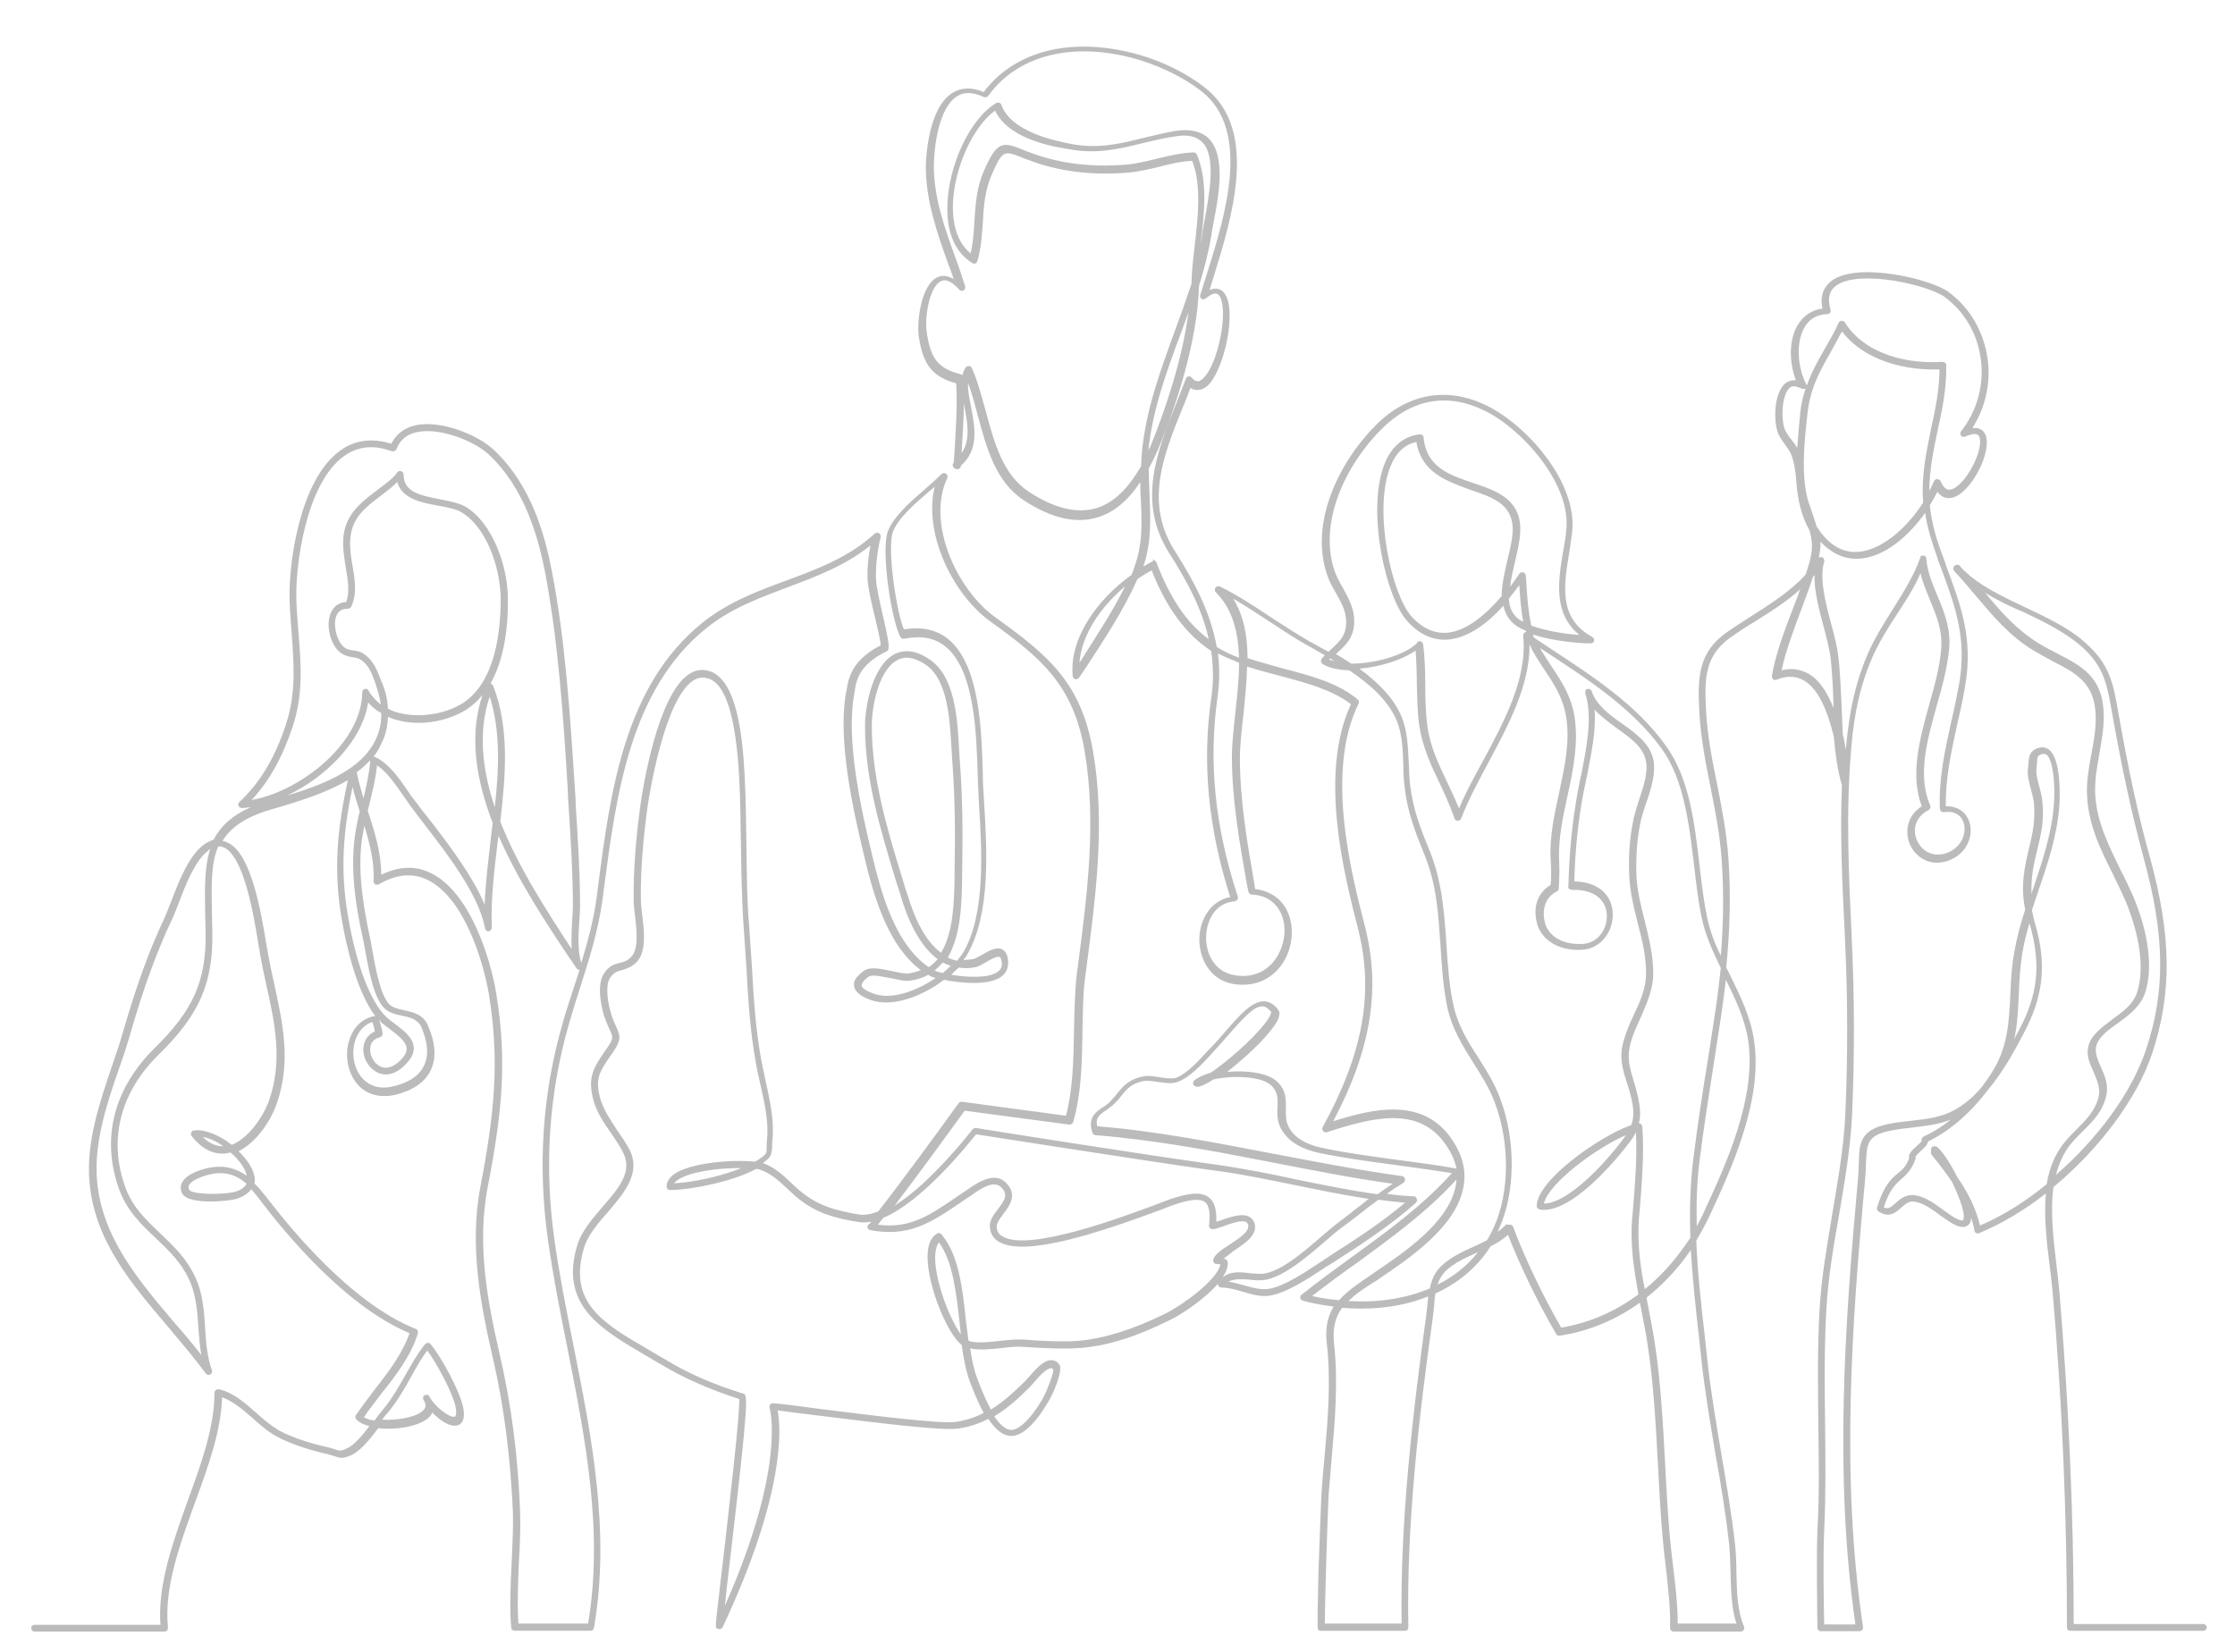 <?xml version="1.0" encoding="utf-8"?>
<!-- Generator: Adobe Illustrator 24.1.0, SVG Export Plug-In . SVG Version: 6.00 Build 0)  -->
<svg version="1.1" id="Layer_1" xmlns="http://www.w3.org/2000/svg" xmlns:xlink="http://www.w3.org/1999/xlink" x="0px" y="0px"
	 viewBox="0 0 529.4 391.4" style="enable-background:new 0 0 529.4 391.4;" xml:space="preserve">
<style type="text/css">
	.st0{fill:#BBBBBB;}
</style>
<g>
	<path class="st0" d="M312.9,386.3c-0.2,0-0.3,0-0.5-0.1c-0.2-0.1-0.3-0.2-0.3-0.8l0,0c0,0,0-0.1,0-0.1c0-0.6,0-1.7,0-3.7
		c0.1-2.4,0.1-5.6,0.2-9.1c0.2-5.1,0.5-14.4,0.7-18.5c0.2-2.8,0.4-5.6,0.7-8.4c0.8-9,1.6-18.2,0.6-27.1c-0.5-3.9,0.2-6.7,1.6-9
		c-2.4-0.3-4.9-0.7-7.3-1.4c-0.3-0.1-0.5-0.3-0.6-0.6c-0.1-0.3,0-0.6,0.3-0.8c3.9-3.1,8-6.1,12-9c8.3-6,16.8-12.2,23.6-19.8
		c-4.3-0.7-8.8-1.3-13.1-1.9c-5.9-0.8-12.1-1.6-17.9-2.8c-5-1-8.2-3.1-9.7-6.3c-0.7-1.6-0.7-3.3-0.6-4.7c0.1-1.9,0.1-3.6-1.5-5.1
		c-2.3-2.2-9.2-2.4-13.7-1.4c-3.2,2.1-4,1.8-4.3,1.6c-0.3-0.1-0.5-0.4-0.5-0.6c0-0.3,0.1-0.6,0.3-0.8c0.9-0.7,2.2-1.3,3.9-1.8
		c3.7-2.5,9.5-7.5,12.7-11.5c1.8-2.3,1.6-2.9,1.6-2.9c-0.7-0.8-1.3-1.3-2.1-1.3c0,0,0,0-0.1,0c-2,0-4.7,3.1-7.8,6.6
		c-1,1.2-2.1,2.4-3.2,3.6c-0.3,0.3-0.5,0.6-0.8,0.9c-2.2,2.4-5.3,5.8-8.2,6.8c-1.4,0.5-3.1,0.2-4.6,0c-1.3-0.2-2.5-0.4-3.5-0.2
		c-2.9,0.6-3.9,1.9-5.3,3.6c-0.4,0.6-0.9,1.1-1.5,1.7c-0.6,0.6-1.3,1.1-2,1.6c-1.6,1.1-2.6,1.8-2.1,3.8c13.9,1.1,28.1,3.9,41.7,6.5
		c10,1.9,20.3,3.9,30.5,5.3c0.3,0,0.6,0.3,0.7,0.7c0.1,0.3-0.1,0.7-0.4,0.9c-1.3,0.8-2.7,1.7-3.9,2.6c2.1,0.3,4.3,0.5,6.4,0.6
		c0.3,0,0.6,0.2,0.7,0.6s0,0.7-0.2,0.9c-5.8,5.2-13.1,10-18.9,13.7c-0.7,0.4-1.5,1-2.4,1.5c-3.9,2.6-9.2,6.1-13.2,6.8
		c-2.2,0.4-4.4-0.3-6.5-0.9c-1.7-0.5-3.4-1-5.1-1c0,0,0,0,0,0c-0.3,0-0.6-0.2-0.7-0.4c-0.1-0.2-0.1-0.3-0.1-0.5
		c-3.4,3.9-9.2,7.6-11.4,8.6c-7.8,3.9-14.7,6.1-21.1,6.6c-3.8,0.3-7.5,0.1-11.2-0.1c-1.1-0.1-2.2-0.1-3.3-0.2c-1,0-2.5,0.1-4,0.3
		c-2.6,0.3-5.6,0.6-7.7,0.1c0.4,2.7,0.9,5.1,1.7,7.2c1.1,3,2.2,5.4,3.2,7.3c2.7-1.6,5.2-3.9,8.1-6.7c0.2-0.2,0.5-0.6,0.9-1
		c1.5-1.7,3.4-4,5.3-4c0,0,0.1,0,0.1,0c0.5,0,1.2,0.2,1.8,1c1.1,1.5-1.9,7.7-2,7.8c-0.1,0.1-5.1,10-10,9.1c-1.8-0.3-3.4-1.9-4.8-4
		c-2.1,1.1-4.4,1.9-7.1,2.3c-3.9,0.6-20.4-1.5-32.5-3c-4.3-0.5-8.1-1-10.3-1.3c0.8,4.2,1.9,19.5-13,51.3c-0.2,0.4-0.6,0.6-1,0.5
		c-0.8-0.2-0.8-0.2-0.2-5.4c0.3-2.8,0.8-6.7,1.3-11.1c1.5-13.1,4-34.7,3.8-38c-6.9-2.2-13-4.9-18.2-8c-1.4-0.8-2.7-1.6-4.1-2.4
		c-10.4-6.1-20.3-11.8-16.1-25.9c1-3.4,3.6-6.4,6.1-9.3c3.8-4.4,7.1-8.2,4.8-12.8c-0.8-1.6-1.8-3-2.8-4.5c-1.6-2.3-3.2-4.6-4.1-7.4
		c-1.7-5.8-0.1-8.1,2.5-12l0.3-0.4c1.9-2.7,1.8-2.9,0.9-4.8c-0.3-0.7-0.8-1.8-1.3-3.2c-0.2-0.7-2-6.7-0.2-9.8
		c1.2-2.1,2.6-2.5,3.9-2.8c0.9-0.2,1.8-0.5,2.6-1.3c2-1.9,1.4-6.4,1-10.1c-0.2-1.3-0.3-2.6-0.3-3.5c-0.1-6.7,0.5-14.5,1.6-22.5
		c0.6-4.3,4.1-26.1,11.5-31c1.5-1,3-1.2,4.6-0.8c6.7,1.8,8.1,15.2,8.6,25.1l0,0.2c0.3,5.2,0.3,10.6,0.4,15.7
		c0.1,6.6,0.1,13.4,0.7,20.1c0.2,3,0.4,6,0.6,8.9c0.4,7.5,0.9,15.2,2.3,22.6c0.3,1.4,0.6,2.8,0.9,4.3c1,4.6,2.1,9.4,1.7,13.8
		c-0.1,0.8-0.1,1.4-0.1,1.9c-0.1,2-0.2,2.6-2.2,4c2.8,1,4.8,2.9,6.7,4.7c0.8,0.8,1.7,1.6,2.6,2.3c4,3.2,8.1,4.3,13.5,5.2
		c1.4,0.2,2.9-0.1,4.5-0.7c4.6-5.8,13.9-18.5,19.1-25.7c0.2-0.2,0.5-0.4,0.8-0.3l24.6,3.3c1.6-6,1.8-13.2,1.9-20.1
		c0.1-4.9,0.2-9.5,0.7-13.8l0.2-1.4c2.2-16.8,4.5-34.2,1.6-51.2c-2.7-15.5-10.2-21.9-22.2-30.5c-9.1-6.5-16-21-13.3-32
		c-0.4,0.4-0.9,0.8-1.3,1.1c-3.5,3-7.4,6.4-8.6,9.6c-1.4,3.9,0.8,18.8,2.6,23.1c4.1-0.7,7.6,0,10.4,2.2c7.6,6.1,8,21.6,8.3,31.9
		c0,1.9,0.1,3.5,0.2,4.9l0.1,1.9c0.7,11.3,1.6,26.7-4.1,36.3c-0.2,0.4-0.5,0.7-0.8,1.1c0.7,0,1.5-0.1,2.3-0.2c0.5-0.1,1.3-0.6,2.1-1
		c1.7-1,3.4-2,4.8-1.3c0.8,0.4,1.3,1.3,1.4,2.8c0.1,1.6-0.5,2.9-1.8,3.8c-3.1,2-9.5,1.4-13.4,0.6c-5.1,3.9-12.2,6.6-17.3,4.8
		c-2.5-0.9-3.8-2-4-3.3c-0.2-1.2,0.6-2.4,2.3-3.6c1.5-1.1,4-0.5,6.5,0c1.5,0.3,3.1,0.7,4.1,0.6c1.1-0.2,2-0.4,2.9-0.8
		c-7.5-5.6-11-16.7-13.4-27c-2.5-10.5-6.6-28-4.1-39.7c0.4-3.2,1.9-5.9,4.4-7.9c1.1-0.9,2.3-1.7,3.6-2.3c0-1.1-0.8-4.4-1.4-6.9
		c-0.8-3.3-1.6-6.8-1.7-8.7c-0.1-2.5,0.1-5.1,0.7-8.1c-6,4.8-12.9,7.4-19.6,9.9c-6.6,2.5-13.5,5-19.4,9.8
		c-17.9,14.5-21.2,39.3-24.1,61.2c-0.1,1-0.3,2.1-0.4,3.1c-1,7.3-3.2,14.3-5.4,21.1c-0.9,2.8-1.8,5.7-2.6,8.5
		c-4.7,16.4-5.8,33.4-3.4,50.7c1.2,8.5,2.9,17.1,4.6,25.5c4.3,21.6,8.7,44,4.8,66.6c-0.1,0.4-0.4,0.7-0.8,0.7h-18
		c-0.4,0-0.8-0.3-0.8-0.7c-0.4-4.2-0.2-9.9,0.1-15.4c0.2-4.4,0.4-8.5,0.3-11.9c-0.6-13.2-2.1-25.2-4.8-36.8
		c-2.8-12.2-5.6-26.4-2.9-40.4c3.3-17.3,4.6-29.7,2-45.6c-1.4-8.2-6-23-14.6-27.1c-3.5-1.7-7.4-1.3-11.5,1.1c-0.3,0.1-0.6,0.1-0.8,0
		c-0.3-0.2-0.4-0.4-0.4-0.7c0.2-4.7-0.9-8.9-2.2-13.2c-0.2,1.1-0.4,2.3-0.6,3.4c-1,7.7,0.4,15.7,1.8,22.5c0.2,0.8,0.4,1.9,0.6,3.1
		c0.8,4.5,2,11.3,4.2,13.4c0.8,0.7,2,1,3.4,1.3c2.2,0.5,4.6,1,5.7,3.7c1.8,4.2,2,7.7,0.6,10.6c-1.4,2.8-4.2,4.7-8.2,5.7
		c-3.7,0.9-6.9,0-9-2.3c-2.4-2.7-3.3-7.1-2-10.8c1-3,3.1-5,5.9-5.5c0.1,0,0.1,0,0.2,0c-4.4-5.8-6.8-16.4-7.9-22.6
		c-2.1-12-1.1-21.8,1.4-33.3c-4.9,2.9-11.1,4.9-17.3,6.7c-6.6,1.8-10.3,4.3-12.4,7.7c0.3,0.1,0.7,0.1,1,0.3
		c5.9,2.3,8.2,17.1,9.4,24.2c0.2,1,0.3,1.7,0.4,2.3c0.4,2.3,0.9,4.6,1.4,6.8c2.1,9.6,4.1,18.6,0.7,28.5c-1.5,4.4-5,9.4-9.1,11.4
		c1.8,1.7,3.2,3.7,3.7,5.6c0.2,0.7,0.2,1.4,0.1,2.1c1.1,1,2,2.2,2.9,3.3c5.6,7.3,20.1,25.1,35.3,31.1c0.4,0.2,0.6,0.6,0.5,1
		c-1.6,5.3-5.2,10-8.8,14.5c-1.4,1.9-2.8,3.6-4,5.4c0.6,0.4,1.5,0.7,2.5,0.8c0,0,0-0.1,0.1-0.1c0.7-1,1.4-1.9,2-2.6
		c2.1-2.5,3.7-5.4,5.3-8.2c1.4-2.4,2.8-5,4.6-7.2c0.2-0.2,0.4-0.3,0.6-0.3c0.3,0,0.5,0.1,0.7,0.3c2.3,2.7,6.8,10.8,7.7,14.9
		c0.6,3-0.3,4-1.2,4.3c-1.7,0.6-4.2-1-6.1-3c-0.2,0.6-0.7,1.1-1.2,1.5c-2.5,1.9-7.6,2.7-11.6,2.2c-2,2.7-4.2,5.4-6.4,6.4
		c-2,0.9-2.6,0.7-3.8,0.3c-0.4-0.1-0.9-0.3-1.6-0.5c-2.8-0.6-8.2-2-12.4-4.3c-2-1.1-3.8-2.7-5.6-4.3c-2.3-2-4.6-4-7.2-4.9
		c-0.2,7.9-3.3,16.5-6.4,24.9c-3.6,10-7.4,20.3-6.4,29.7c0,0.2-0.1,0.5-0.2,0.6c-0.2,0.2-0.4,0.3-0.6,0.3H8.2
		c-0.5,0-0.8-0.4-0.8-0.8c0-0.5,0.4-0.8,0.8-0.8H38c-0.7-9.5,3-19.7,6.5-29.5c3.3-9,6.3-17.5,6.3-25.4c0-0.3,0.1-0.5,0.3-0.7
		c0.2-0.2,0.5-0.2,0.7-0.2c3.4,0.7,6.2,3.2,8.9,5.6c1.8,1.6,3.5,3,5.3,4.1c4,2.2,9.2,3.5,11.9,4.1c0.8,0.2,1.3,0.4,1.7,0.5
		c0.9,0.3,1.1,0.4,2.6-0.3c1.7-0.8,3.6-3,5.3-5.3c-1.4-0.3-2.5-0.9-3.1-1.6c-0.3-0.3-0.3-0.7-0.1-1c1.4-2,3-4.1,4.5-6.1
		c3.3-4.2,6.6-8.6,8.2-13.3c-15.3-6.4-29.7-24-35.3-31.4c-0.7-1-1.5-1.9-2.2-2.7c-0.7,1-1.9,1.8-3.5,2.3c-1.6,0.5-11.5,1.6-12.9-1.4
		c-0.4-0.9-0.4-1.8,0.1-2.6c1.3-2.3,5.6-3.3,7.1-3.5c3.4-0.5,6,0.5,8.1,2c0-0.1,0-0.1,0-0.2c-0.4-1.7-1.9-3.7-3.8-5.3
		c-0.3,0.1-0.6,0.1-0.8,0.2c-2.1,0.3-5.3-0.1-8.4-4.1c-0.2-0.2-0.2-0.5-0.1-0.8c0.1-0.3,0.3-0.5,0.6-0.5c2.5-0.4,6.1,1.1,9,3.4
		c3.8-1.5,7.4-6.4,8.9-10.7c3.2-9.4,1.3-18.2-0.8-27.6c-0.5-2.2-1-4.6-1.4-6.9c-0.1-0.6-0.2-1.4-0.4-2.4c-1-6.3-3.4-21-8.3-22.9
		c-0.4-0.2-0.8-0.2-1.2-0.2c-1.8,4.1-1.6,9.4-1.5,16c0,1.4,0.1,2.9,0.1,4.4c0.2,12-3.1,19.5-12.6,28.8c-9.1,8.9-12,19.9-8.2,31
		c1.7,5.1,5,8.2,8.5,11.5c2.6,2.5,5.3,5,7.3,8.5c2.7,4.5,3,9.3,3.3,14c0.2,3.5,0.5,6.8,1.6,9.9c0.1,0.4,0,0.8-0.4,1
		c-0.4,0.2-0.8,0.1-1.1-0.3c-2.7-3.7-5.8-7.3-8.8-10.9c-8.6-10.1-17.5-20.4-18.7-34.4c-0.8-9.4,2.3-18.5,5.3-27.4
		c1-2.9,2-5.8,2.8-8.7c3-10.3,6-18.7,9.6-26.3c0.5-1.2,1.1-2.6,1.7-4.2c1.8-4.7,4.1-10.5,7.4-13.1c0.9-0.7,1.7-1.1,2.6-1.4
		c1.6-3.1,4.3-5.7,8.8-7.7c-0.7,0.1-1.4,0.2-2.1,0.2c-0.3,0-0.7-0.2-0.8-0.5c-0.1-0.3-0.1-0.7,0.2-0.9c4.9-4.6,8.4-10.4,11-18.3
		c2.5-7.5,1.9-14.4,1.4-21.6c-0.2-2.5-0.4-5.1-0.5-7.8c-0.3-8.5,2.3-28.5,11.9-35.5c3.5-2.6,7.6-3.1,12.2-1.7c1.1-2.2,3-3.7,5.5-4.3
		c6.2-1.5,15,2.3,18.6,5.6c9.2,8.5,12.4,20.8,14,29.3c3.1,16.2,4.2,32.9,5.4,51.5c0.1,1.3,0.2,2.7,0.2,4c0.5,7.7,1,15.6,1,23.4
		c0,1.2-0.1,2.5-0.2,3.8c-0.2,3.3-0.4,7,0.5,9.7c1.5-5,2.9-10.1,3.6-15.3l0.4-3.1c2.9-22.2,6.2-47.3,24.7-62.2
		c6.1-4.9,13.1-7.5,19.9-10c7.3-2.7,14.8-5.5,20.9-11.1c0.3-0.2,0.7-0.3,1-0.1c0.3,0.2,0.5,0.5,0.4,0.9c-0.9,3.9-1.2,7.1-1.1,10.1
		c0.1,1.8,0.9,5.3,1.6,8.4c1.2,5.1,1.6,7.3,1.3,8.2c-0.1,0.2-0.2,0.3-0.4,0.4c-1.3,0.6-2.6,1.4-3.7,2.3c-2.2,1.8-3.5,4-3.8,6.9
		c0,0,0,0,0,0.1c-2.4,11.3,1.6,28.6,4.1,39c2.4,10.3,5.9,21.4,13.4,26.5c0.8-0.5,1.5-1.2,2.1-1.9c-3.5-2.6-6.4-7.4-8.5-14.2
		c-0.4-1.4-0.8-2.7-1.3-4.1c-3.6-11.9-7.4-24.2-7.4-36.8c0-5.2,1.9-14.4,6.9-17.1c2.5-1.3,5.3-0.9,8.4,1.2c6.1,4.1,6.6,14.2,7,21.6
		c0.1,1.1,0.1,2.1,0.2,3.1c0.6,7.9,0.7,16.6,0.5,25.8c0,0.5,0,1,0,1.6c-0.1,5.7-0.3,13.3-3.4,18.5c0.7,0.4,1.4,0.6,2.2,0.8
		c0.5-0.6,0.9-1.2,1.3-1.7c5.5-9.1,4.6-24.3,3.9-35.3l-0.1-1.9c-0.1-1.4-0.1-3-0.2-4.9c-0.3-10-0.7-25.1-7.7-30.7
		c-2.5-2-5.7-2.6-9.7-1.8c-0.4,0.1-0.7-0.1-0.9-0.4c-2.1-3.7-4.7-20.4-3-25c1.3-3.5,5.4-7.1,9-10.2c1.4-1.2,2.7-2.4,3.7-3.4
		c0.3-0.3,0.7-0.3,1.1-0.1c0.3,0.2,0.4,0.7,0.3,1c-5,10.5,2.1,26.5,11.6,33.2c12.4,8.9,20.1,15.4,22.9,31.5
		c3,17.3,0.6,34.8-1.6,51.7l-0.2,1.4c-0.6,4.2-0.6,8.8-0.7,13.6c-0.1,7.3-0.3,14.8-2.2,21.2c-0.1,0.4-0.5,0.6-0.9,0.6l-24.8-3.3
		c-1.8,2.5-10.7,14.8-16.6,22.5c8.8-5.5,18.3-17.9,18.5-18.1c0.2-0.2,0.5-0.4,0.8-0.3c0.4,0.1,40.9,6.5,56.3,8.6
		c6.5,0.9,13.2,2.2,19.6,3.6c6.3,1.3,12.8,2.6,19.2,3.5c1.2-0.9,2.4-1.7,3.6-2.5c-9.5-1.3-19-3.2-28.3-5
		c-13.8-2.7-28.1-5.4-42.1-6.5c-0.3,0-0.6-0.2-0.7-0.5c-1.3-3.6,0.8-5.1,2.6-6.2c0.6-0.4,1.3-0.9,1.7-1.4c0.5-0.6,1-1.1,1.4-1.6
		c1.4-1.8,2.8-3.5,6.2-4.2c1.3-0.3,2.8,0,4.1,0.2c1.4,0.2,2.8,0.4,3.8,0.1c2.5-0.9,5.5-4.2,7.5-6.4c0.3-0.3,0.6-0.6,0.9-0.9
		c1.1-1.2,2.2-2.4,3.2-3.6c3.5-4,6.3-7.2,9.1-7.2c0,0,0.1,0,0.1,0c1.2,0,2.4,0.7,3.3,1.9c1,1.2-0.3,3.2-1.4,4.6
		c-2.3,3.1-6.4,6.8-9.5,9.3c-0.4,0.3-0.7,0.6-1.1,0.9c4.5-0.4,9.6,0.2,11.8,2.3c2.2,2,2.1,4.3,2.1,6.4c0,1.4-0.1,2.7,0.5,4
		c1.2,2.7,4,4.5,8.5,5.4c5.8,1.2,11.9,2,17.8,2.8c4.5,0.6,9.1,1.2,13.6,2c-0.4-1.9-1.2-3.7-2.5-5.6c-6.3-9.2-16.9-6.7-28.2-3
		c-0.3,0.1-0.7,0-0.9-0.3s-0.3-0.6-0.1-0.9c9.6-17.5,12.2-31.9,8.4-46.9c-3.3-12.9-9.4-36.7-1.7-53.3c-4.4-3.4-10.7-5.1-16.8-6.7
		c-2.6-0.7-5.3-1.4-7.8-2.2c-0.1,3.9-0.5,7.8-0.9,11.6c-0.4,3.6-0.8,7.1-0.8,10.1c0,9.9,1.7,19.9,3.4,29.6l0.2,1.4
		c3.5,0.4,6.3,2.3,7.7,5.4c1.8,4,1.1,9.3-1.7,12.9c-2.6,3.4-6.6,4.9-11.1,4.2c-5.9-1-8.3-6.5-8.1-11.1c0.2-4.2,2.6-8.6,7.3-9.5
		c-5.2-16.3-6.7-31.7-4.5-47.1c0.6-3.9,0.5-7.6,0-11.2c-5.9-3.9-10.6-10.1-14.1-19.1c-1.1,0.6-2.3,1.3-3.4,2.1
		c-3.1,7.1-7.9,14.4-12.1,20.8c-0.6,0.9-1.1,1.7-1.7,2.5c-0.2,0.3-0.6,0.4-0.9,0.4c-0.3-0.1-0.6-0.4-0.6-0.7
		c-0.9-9,5.9-18.3,13.9-24c0.3-0.6,0.5-1.2,0.7-1.9c2-5.3,1.8-10.8,1.5-16.6c-0.1-1.2-0.1-2.4-0.1-3.5c-3,4.5-6.4,7.3-10.3,8.4
		c-5.1,1.5-10.9,0.1-17.3-4.1c-6.7-4.4-8.8-12.4-10.9-20.1c-0.7-2.7-1.4-5.3-2.3-7.7c-0.1,1.6,0.3,3.6,0.7,5.6
		c0.9,4.8,2,10.2-2.4,14c0,0,0,0.1,0,0.1c0,0.3-0.2,0.6-0.6,0.7c-0.3,0.1-0.7,0-0.9-0.2c0,0,0,0,0,0c-0.2-0.1-0.3-0.3-0.4-0.5
		c-0.1-0.3,0-0.6,0.2-0.8c0.1-0.8,0.1-1.7,0.2-2.5c0.3-5.4,0.7-10.9,0.4-16.3c-5.8-1.6-7.9-4.5-8.9-11.3c-0.4-3.3,0.5-11.9,4.4-13.8
		c1.2-0.6,2.5-0.4,3.9,0.4c-0.4-1.2-0.8-2.4-1.3-3.6c-2.6-7.3-5.3-14.9-5.3-23c0-0.6,0.2-13.7,6.3-17.5c2.1-1.3,4.6-1.4,7.4-0.2
		c4.3-5.7,10.7-9.3,18.4-10.4c11.3-1.6,25,2.2,34.2,9.5c12.7,10.1,6.1,31,1.8,44.9c-0.3,1-0.6,2-0.9,2.9c1.8-0.8,2.9,0,3.4,0.6
		c3.3,3.8,0.1,18.5-3.9,22.1c-1.3,1.1-2.7,1.3-4,0.5c-0.6,1.4-1.1,2.9-1.7,4.3c-4.8,11.8-9.3,23-1.9,34.5c4.3,6.8,8.3,14.1,9.8,22.5
		c0,0,0.1,0,0.1,0.1c1.6,1,3.3,1.8,5.2,2.5c-0.2-6-1.5-11.5-5.5-15.5c-0.3-0.3-0.3-0.7-0.1-1.1c0.2-0.3,0.7-0.4,1-0.3
		c4.3,2.1,8.4,4.8,12.4,7.5c3,1.9,6,3.9,9,5.6l1.3,0.7c1,0.6,2,1.1,3.1,1.7c0.2-0.2,0.4-0.4,0.6-0.6c2.3-2.1,3.9-3.6,3.5-7.4
		c-0.2-2.2-1.3-4-2.4-6c-0.8-1.4-1.6-2.8-2.1-4.4c-4.1-12.3,2.9-26.6,11.6-35.3c7.5-7.5,16.8-9.2,26.1-4.7
		c9.4,4.5,21.7,18.1,20.4,30c-0.2,1.6-0.5,3.4-0.7,5c-1.3,7.6-2.6,15.5,5.5,19.9c0.3,0.2,0.5,0.6,0.4,0.9c-0.1,0.4-0.4,0.6-0.8,0.6
		c-2.6,0-8.9-0.5-13.7-2.1c0.1,0.2,0.1,0.4,0.2,0.7c1.2,0.8,2.4,1.6,3.6,2.4c10.2,6.7,20.8,13.5,27.8,23.4
		c5.5,7.7,6.7,18.2,7.9,28.5c0.5,4.3,1,8.4,1.8,12.2c0.7,3.1,1.8,6.1,3.2,8.9c0.7-8.1,0.7-15.7,0.2-22.9c-0.4-5.7-1.5-11.4-2.6-16.9
		c-1.2-5.9-2.4-12.1-2.7-18.3c-0.4-7.9-0.2-13.8,6.5-18.5c1.7-1.2,3.6-2.4,5.6-3.7c4.6-2.9,9.6-6.1,13.1-10c1.7-5,1.9-7,0.9-10.5
		c-1.9-3.3-2.8-7.3-3.1-11.5c0-0.1,0-0.2,0-0.2c-0.2-2.2-0.5-4.4-1.2-6.2c-0.3-0.8-0.9-1.5-1.4-2.3c-0.6-0.8-1.2-1.6-1.7-2.7
		c-1.2-3-1-9.7,1.7-11.9c0.5-0.4,1.3-0.8,2.5-0.7c-1.5-3.9-1.8-9.2,0.3-12.9c1.3-2.3,3.4-3.8,6-4.1c-0.8-3.6,0.8-5.6,2.3-6.7
		c6.3-4.4,23.5-0.3,27.6,2.8c5.1,3.8,8.3,9.4,9.2,15.8c0.8,5.7-0.5,11.5-3.6,16.4c1.1-0.1,1.9,0.1,2.5,0.7c1.8,1.8,0.5,5.7-0.1,7.4
		c-1.7,4.2-5,8.5-8,8.5c0,0,0,0,0,0c-0.8,0-1.8-0.3-2.7-1.5c-0.5,1-1.1,2.1-1.8,3.2c0.5,4.6,1.8,8.7,3,11.8c0.3,0.8,0.6,1.5,0.8,2.3
		c3.6,9.7,6.5,17.4,4.6,28.6c-0.5,3.1-1.2,6.2-1.9,9.2c-1.4,6.5-2.8,12.6-2.7,19.4c2.8-0.1,5,1.4,5.7,4.1c0.8,3.1-0.8,7.3-5.2,8.8
		c-4.3,1.5-7.7-0.9-9-3.9c-1.2-2.8-0.8-6.7,2.8-9c-2.8-7.5-0.5-15.9,1.8-24.2c1.3-4.6,2.5-9,2.8-13.1c0.4-4.3-1.2-8.1-2.7-11.7
		c-0.8-2-1.7-4-2.2-6.2c-1.5,3.5-3.6,6.7-5.7,9.9c-2.1,3.2-4.2,6.6-5.7,10c-2.7,6.2-4.3,12.9-5,21.5c-1.3,15.2-0.6,29.5,0.1,44.7
		l0,0.2c0.7,14,0.7,28.1,0.1,42.1c-0.4,8-1.8,16-3.1,23.7c-1.3,7.3-2.6,14.9-3,22.5c-0.5,8.7-0.4,17.6-0.3,26.3
		c0.1,8.5,0.2,17.2-0.2,25.8c-0.3,5.5-0.1,18.9,0,22.3h7.4c-5.1-35.1-2.5-71.4,0.6-105.6c0.1-1.4,0.2-2.6,0.2-3.7
		c0.1-4.5,0.2-7.8,6.8-9.2c1.8-0.4,3.7-0.6,5.5-0.8c3.6-0.4,7.3-0.8,10.4-2.6c2.4-1.3,4.6-3.2,6.5-5.5c0.8-1.1,1.7-2.3,2.4-3.5
		c3.7-5.8,4-12,4.3-18.5c0.1-3.2,0.3-6.4,0.9-9.7c0.6-3.5,1.5-6.9,2.6-10.2c-0.9-4.6-0.6-8.1,0.7-13.7l0.1-0.4c1-4.1,1.6-6.8,1.3-11
		c-0.1-1-0.4-2.2-0.7-3.3c-0.5-1.8-1-3.6-0.7-5.4c0-0.3,0.1-0.7,0.1-1c0.1-1.4,0.2-3,2.6-3.6c0.9-0.2,1.7,0,2.4,0.6
		c2.8,2.5,2.4,11.4,2.3,13.1c0,0,0,0,0,0c0,0,0,0,0,0c0,0,0,0,0,0l0,0c0,0,0,0,0,0c-0.5,7-2.7,13.6-4.9,20c-0.5,1.6-1.1,3.2-1.6,4.8
		c0.2,1.1,0.5,2.4,0.9,3.7c2.6,9.3,1.8,16.7-2.8,25.4c-2.4,4.6-5.2,9.6-8.7,13.7c-4.1,5.4-8.9,9.5-14,12c-0.1,0.8-1,1.6-1.8,2.3
		c-0.4,0.4-1,1-1.2,1.3c0.1,0.2,0.1,0.4,0,0.6c-0.9,2.5-2.1,3.6-3.2,4.6c-1.4,1.2-2.9,2.5-4.3,6.8c1.1,0.5,1.7,0,2.8-1
		c1.1-1,2.6-2.3,5-1.8c2.4,0.5,4.5,2.1,6.4,3.5c1.2,0.8,2.3,1.7,3.3,2.1c0.2,0.1,1.1,0.5,1.3,0.2c0.7-1.2-0.8-5.2-2.6-9
		c-1.5-2.2-3.1-4.3-4.8-6.4c-0.1-0.1-0.2-0.3-0.2-0.5v-0.8c0-0.3,0.2-0.6,0.4-0.7c0.3-0.1,0.6-0.1,0.9,0c1.2,0.8,3.2,3.8,4.9,7.2
		c2.5,3.6,4.4,7.3,5.4,11.5c5.4-2.3,10.8-5.7,15.8-9.8c0.6-3.7,1.9-7.1,4.3-10c0.9-1.1,1.9-2.1,2.9-3.1c2.3-2.3,4.4-4.5,5.1-7.6
		c0.5-2.1-0.4-3.9-1.2-5.9c-0.8-1.8-1.7-3.6-1.3-5.7c0.5-2.9,3.1-4.7,5.7-6.7c2.5-1.8,5-3.6,5.9-6.4c2.6-8.1-1.4-18.4-2.6-21.4
		c-1-2.3-2.1-4.5-3.1-6.6c-2.9-5.8-5.6-11.2-6.1-18c-0.3-3.7,0.4-7.2,1-10.6c0.6-3.1,1.1-6,1-9c-0.2-7.7-4.6-10-10.2-12.9
		c-1.5-0.8-3-1.6-4.5-2.5c-5.8-3.5-9.8-8.4-13.8-13.1c-1.5-1.8-3.1-3.7-4.8-5.5c-0.1-0.1-0.2-0.2-0.2-0.3c-0.3-0.3-0.3-0.9,0.1-1.2
		c0.3-0.3,0.9-0.3,1.2,0c0.1,0.1,0.2,0.2,0.2,0.3c3.9,4.2,9.7,6.9,15.2,9.5c5,2.4,10.3,4.8,14.3,8.4c5.9,5.2,6.7,9.8,7.9,16.8
		l0.1,0.5c2.2,12.5,4.5,23.4,7.3,33.4c5.2,18.8,5.3,32.3,0.6,46.6c-3.7,11-12.7,22.8-23.4,31.7c-0.8,5.8,0,12.3,0.7,18.4
		c0.3,2.2,0.5,4.3,0.7,6.3c2.2,26,3.4,53.3,3.4,78.8h30.7c0.5,0,0.8,0.4,0.8,0.8c0,0.5-0.4,0.8-0.8,0.8h-31.5
		c-0.2,0-0.4-0.1-0.6-0.2c-0.2-0.2-0.2-0.4-0.2-0.6c0-25.7-1.1-53.2-3.4-79.5c-0.2-2-0.4-4-0.7-6.2c-0.7-5.6-1.4-11.5-0.9-17.1
		c-5.1,4-10.5,7.2-15.8,9.4c-0.2,0.1-0.5,0.1-0.7,0c-0.2-0.1-0.4-0.3-0.4-0.6c-0.2-1.1-0.5-2.1-0.8-3.1c0,0.5-0.1,1-0.3,1.3
		c-0.3,0.6-1.3,1.5-3.4,0.5c-1.1-0.5-2.3-1.4-3.6-2.3c-1.9-1.4-3.8-2.8-5.8-3.2c-1.6-0.4-2.4,0.5-3.5,1.4c-1.2,1.1-2.8,2.5-5.3,0.9
		c-0.3-0.2-0.5-0.6-0.4-0.9c1.6-5.3,3.4-6.9,5-8.2c1.1-0.9,1.9-1.6,2.6-3.5c-0.3-1,0.8-2,1.8-2.9c0.4-0.4,1-0.9,1.2-1.2
		c-0.1-0.2-0.1-0.3,0-0.5c0.1-0.2,0.2-0.5,0.5-0.6c2.2-1,4.3-2.3,6.4-4c-2.9,1.2-6.1,1.5-9.2,1.9c-1.8,0.2-3.6,0.4-5.4,0.8
		c-5.3,1.1-5.3,3.2-5.5,7.6c0,1.1-0.1,2.4-0.2,3.8c-3.2,34.4-5.8,70.9-0.5,106.1c0,0.2,0,0.5-0.2,0.7c-0.2,0.2-0.4,0.3-0.6,0.3h-9.2
		c-0.5,0-0.8-0.4-0.8-0.8c0-0.2-0.3-16.8,0-23.2c0.5-8.5,0.3-17.3,0.2-25.7c-0.1-8.6-0.2-17.6,0.3-26.4c0.4-7.7,1.8-15.3,3-22.7
		c1.3-7.7,2.7-15.6,3.1-23.5c0.6-13.9,0.6-28-0.1-42l0-0.2c-0.6-12.2-1.2-23.9-0.7-36c0-0.1-0.1-0.1-0.1-0.2
		c-1-3.6-1.5-7.4-1.8-11.1c-1.7-7.1-4-11.6-7.1-13.4c-1.9-1.1-4-1.2-6.5-0.2c-0.3,0.1-0.6,0.1-0.8-0.1c-0.2-0.2-0.3-0.5-0.3-0.8
		c0.9-5.2,3-10.8,5.1-16.2c0.6-1.5,1.1-2.9,1.6-4.3c-3.3,3-7.3,5.5-11,7.8c-2,1.2-3.8,2.4-5.5,3.6c-6,4.3-6.2,9.5-5.8,17.1
		c0.3,6.1,1.5,12.2,2.7,18c1.1,5.6,2.2,11.3,2.6,17.1c0.6,8.1,0.4,16.7-0.5,26c0.3,0.5,0.5,1,0.8,1.6c2.4,4.9,5,10,5.8,15.8
		c2.1,14.1-5.5,30.5-10.5,41.3c-1,2.1-2.1,4.1-3.2,6c0.3,7.4,1.1,14.8,2,22.5c0.2,1.9,0.4,3.7,0.6,5.6c0.8,7.5,2.1,15,3.3,22.2
		c1.2,7.1,2.5,14.5,3.3,21.8c0.2,1.9,0.3,4.1,0.3,6.3c0.1,4.6,0.2,9.3,1.8,13c0.1,0.3,0.1,0.6-0.1,0.8c-0.2,0.2-0.4,0.4-0.7,0.4
		h-15.9c-0.2,0-0.4-0.1-0.6-0.3c-0.2-0.2-0.2-0.4-0.2-0.6c0.1-4.6-0.5-9.9-1.1-15.1c-0.3-2.3-0.5-4.5-0.7-6.6
		c-0.5-5.7-0.8-11.6-1.1-17.3c-0.5-9.2-1-18.8-2.4-27.9c-0.4-2.8-1-5.6-1.5-8.3c-0.1-0.6-0.2-1.2-0.4-1.8c-5.7,4.1-12.2,6.8-19,7.8
		c-0.3,0-0.7-0.1-0.8-0.4c-4.4-7.6-8.7-16.5-11.4-23.5c-1.2,1.1-2.6,2-4.1,2.7c-3.1,4.9-7.6,8.7-13.1,11.2c-0.2,1-0.2,2-0.3,3
		c-0.1,0.9-0.2,1.8-0.3,2.7c-3.2,22.6-6.3,49.1-5.8,73.4c0,0.2-0.1,0.4-0.2,0.6c-0.2,0.2-0.4,0.2-0.6,0.2h-19.6
		C313.1,386.3,313,386.3,312.9,386.3z M397.4,384.6h13.9c-1.2-3.7-1.3-8.1-1.4-12.4c-0.1-2.2-0.1-4.3-0.3-6.2
		c-0.8-7.3-2-14.6-3.3-21.7c-1.2-7.3-2.5-14.8-3.3-22.3c-0.2-1.9-0.4-3.7-0.6-5.6c-0.8-6.9-1.5-13.6-1.9-20.3
		c-3,4.4-6.6,8.2-10.5,11.3c0.2,0.9,0.3,1.8,0.5,2.6c0.5,2.7,1.1,5.6,1.5,8.4c1.4,9.2,1.9,18.8,2.4,28.1c0.3,5.7,0.6,11.5,1.1,17.2
		c0.2,2,0.4,4.2,0.7,6.5C396.8,375,397.4,380.1,397.4,384.6z M313.8,384.6H332c-0.4-24.2,2.7-50.4,5.8-72.8c0.1-0.9,0.2-1.8,0.3-2.6
		c0.1-0.7,0.1-1.4,0.2-2.1c-1,0.4-2,0.7-3.1,1.1c-5.3,1.6-11.2,2.1-17.3,1.6c-1.6,2.2-2.3,4.7-1.9,8.6c1,9,0.2,18.3-0.6,27.4
		c-0.2,2.8-0.5,5.6-0.7,8.4C314.4,360.7,313.8,380.2,313.8,384.6z M122.8,384.6h16.5c3.7-22-0.7-44-4.9-65.3
		c-1.7-8.4-3.4-17-4.6-25.6c-2.5-17.5-1.3-34.9,3.5-51.4c0.8-2.9,1.8-5.8,2.7-8.6c0.4-1.3,0.9-2.7,1.3-4c-0.3,0.1-0.6-0.1-0.8-0.4
		c-0.5-0.8-1.1-1.7-1.7-2.5c-5.4-8.1-12.1-18.2-16.7-28.8c0,0.2,0,0.3-0.1,0.5c-0.9,7.4-1.8,14.5-1.5,21.2c0,0.4-0.3,0.8-0.7,0.9
		c-0.4,0.1-0.8-0.2-0.9-0.7c-1.5-7.9-8.7-17.3-14.5-24.8c-1.2-1.6-2.4-3.1-3.4-4.5c-0.5-0.7-1-1.5-1.6-2.3c-1.8-2.6-3.8-5.5-6.1-7
		c-0.3,3.1-1.1,6.2-1.8,9.2c-0.1,0.5-0.3,1.1-0.4,1.6c0,0.1,0,0.1,0.1,0.2c1.5,4.7,3.1,9.6,3.1,14.9c4.2-2,8.1-2.2,11.7-0.4
		c9.2,4.4,14.1,19.9,15.5,28.3c2.7,16.2,1.4,28.7-2,46.2c-2.6,13.7,0,27.1,2.9,39.7c2.7,11.7,4.3,23.8,4.8,37.1
		c0.1,3.4,0,7.6-0.3,12C122.7,375.2,122.5,380.5,122.8,384.6z M166.5,160.5c-0.8,0-1.5,0.2-2.3,0.7c-6.9,4.6-10.4,27.2-10.8,29.8
		c-1.1,7.9-1.7,15.6-1.6,22.3c0,0.9,0.2,2.1,0.3,3.3c0.5,4,1.1,9.1-1.5,11.5c-1.2,1.1-2.3,1.4-3.3,1.7c-1.2,0.3-2,0.6-2.9,2
		c-1,1.8-0.5,5.7,0.4,8.5c0.4,1.4,0.9,2.3,1.2,3c1,2.3,1.2,3.1-1.1,6.4l-0.3,0.4c-2.6,3.8-3.8,5.5-2.3,10.5c0.8,2.5,2.3,4.7,3.8,7
		c1,1.5,2.1,3,3,4.7c2.8,5.6-1.2,10.2-5,14.7c-2.4,2.7-4.9,5.6-5.8,8.7c-3.8,12.9,4.6,17.8,15.3,24c1.3,0.8,2.7,1.6,4.1,2.4
		c5.2,3.2,11.4,5.9,18.3,8c1.1,0.3,1.5,0.5-3.1,39.6c-0.5,4-0.9,7.9-1.2,10.7c14.7-33.3,10.6-46.8,10.6-46.9c-0.1-0.3,0-0.6,0.1-0.8
		c0.2-0.2,0.4-0.3,0.7-0.3c1.8,0.1,6.1,0.7,11.5,1.4c11.3,1.4,28.3,3.6,32,3c2.4-0.4,4.5-1.1,6.4-2.1c-1.3-2.4-2.4-5.1-3.3-7.5
		c-0.9-2.5-1.5-5.5-1.9-8.6c-3.5-2.7-8-13.9-8.1-20.7c0-2.9,0.7-4.8,2.3-5.7c0.3-0.2,0.8-0.1,1,0.2c4.1,4.8,5,12.8,5.8,20.5
		c0.2,1.6,0.4,3.2,0.6,4.7c1.7,0.7,5,0.3,7.8,0c1.6-0.2,3.1-0.3,4.3-0.3c1.1,0,2.2,0.1,3.3,0.2c3.7,0.2,7.3,0.4,10.9,0.1
		c6.1-0.6,12.8-2.7,20.5-6.5c3.6-1.8,12.1-7.8,12.9-11.6c-0.3,0-0.5,0-0.8-0.1l-0.2,0c-0.3,0-0.5-0.1-0.6-0.4
		c-0.1-0.2-0.2-0.5-0.1-0.7c0.4-1.2,2-2.3,3.9-3.5c2.3-1.5,4.9-3.2,4.3-4.8c-0.5-1.3-2.9-0.6-5.6,0.4c-1.1,0.4-2.1,0.7-2.7,0.8
		c-0.3,0-0.5-0.1-0.7-0.3c-0.2-0.2-0.3-0.4-0.2-0.7c0.3-2.8,0-4.6-0.9-5.4c-1.5-1.2-4.9-0.3-7.7,0.7c-0.6,0.2-1.6,0.6-2.9,1.1
		c-14.5,5.4-32,11.2-38.2,7.6c-1.3-0.7-2-1.8-2.2-3.2c-0.3-1.7,0.8-3.2,1.9-4.6c1.6-2.1,2.4-3.4,0.9-5c-1.7-1.9-4.5-0.2-7.3,1.8
		c-0.3,0.2-0.6,0.4-0.9,0.6c-0.6,0.4-1.1,0.7-1.6,1.1c-7.1,4.8-12.2,8.2-21.4,6.5c-0.3-0.1-0.6-0.3-0.6-0.6c-0.1-0.3,0-0.6,0.3-0.8
		c0.2-0.1,0.4-0.3,0.6-0.6c-1,0.2-2,0.2-2.9,0.1c-5.7-0.9-10-2.1-14.3-5.5c-1-0.8-1.8-1.6-2.7-2.4c-1.9-1.8-3.8-3.6-6.4-4.5
		c-0.3-0.1-0.6-0.2-1-0.2c-5.2,2.9-15.5,5-20.4,5c0,0,0,0,0,0c-0.5,0-0.8-0.4-0.8-0.8c0-1.1,0.6-2.1,1.7-2.9
		c3.8-2.8,14.1-3.6,19.2-3c0.1-0.1,0.2-0.2,0.4-0.2c2.4-1.6,2.4-1.6,2.4-3.3c0-0.5,0-1.2,0.1-2c0.4-4.2-0.7-8.8-1.7-13.3
		c-0.3-1.5-0.7-2.9-0.9-4.3c-1.4-7.5-1.9-15.3-2.3-22.9c-0.2-2.9-0.4-5.9-0.6-8.9c-0.5-6.8-0.6-13.6-0.7-20.2
		c-0.1-5.1-0.1-10.4-0.4-15.6l0-0.2c-0.8-14.5-3.2-22.4-7.4-23.6C167.2,160.6,166.9,160.5,166.5,160.5z M235.5,335.5
		c1.3,1.9,2.5,3,3.7,3.2c2.5,0.5,6.4-4.6,8.2-8.2c0.7-1.4,2.2-5.2,2.1-6.1c-0.2-0.2-0.4-0.3-0.5-0.3c0,0,0,0,0,0
		c-1.2,0-3.1,2.2-4.1,3.4c-0.4,0.4-0.7,0.8-0.9,1C241.4,331.1,238.7,333.6,235.5,335.5z M90.5,336.3c3.4,0.2,7.6-0.5,9.4-1.9
		c0.9-0.7,1.1-1.4,0.7-2.3c-0.1-0.2-0.2-0.3-0.3-0.5c-0.2-0.4-0.1-0.9,0.3-1.1c0.4-0.2,0.9-0.1,1.1,0.3c0.1,0.2,0.2,0.4,0.3,0.5
		c1.5,2.4,4.7,4.6,5.7,4.3c0.3-0.1,0.5-0.9,0.2-2.4c-0.7-3.3-4.4-10.2-6.7-13.3c-1.4,1.9-2.6,4-3.8,6.2c-1.6,2.9-3.3,5.8-5.5,8.5
		C91.5,335,91,335.6,90.5,336.3z M49.8,201.1c-0.2,0.1-0.4,0.3-0.6,0.5c-3,2.3-5.2,7.9-6.9,12.4c-0.6,1.6-1.2,3.1-1.8,4.3
		c-3.5,7.5-6.5,15.8-9.5,26.1c-0.8,2.9-1.8,5.9-2.8,8.7c-3,8.7-6,17.7-5.2,26.7c1.2,13.4,9.9,23.6,18.3,33.5
		c2.2,2.5,4.4,5.1,6.4,7.7c-0.4-2.1-0.5-4.2-0.7-6.3c-0.3-4.7-0.6-9.1-3.1-13.3c-1.9-3.3-4.5-5.7-7-8.1c-3.5-3.3-7.1-6.7-8.9-12.2
		c-4-11.8-0.9-23.4,8.6-32.8c9.2-9,12.3-16,12.1-27.6c0-1.5-0.1-3-0.1-4.4C48.5,210.5,48.4,205.3,49.8,201.1z M222.4,294.3
		c-0.7,0.9-0.9,2.5-0.9,3.8c0.1,5.6,3.4,14.3,6.1,18c-0.1-0.9-0.2-1.9-0.3-2.8C226.5,306.2,225.7,298.8,222.4,294.3z M357.6,290.1
		c0.1,0,0.1,0,0.2,0c0.3,0.1,0.5,0.3,0.6,0.5c2.6,7,6.9,16.1,11.4,23.9c6.6-1.1,12.8-3.8,18.3-7.9c-1.1-5.9-2-11.9-1.5-18l0.2-2.1
		c0.5-5.9,1-12.5,0.7-18.3c-0.4,0.8-0.9,1.6-1.6,2.5c-0.5,0.7-12,15.9-20.2,15.9c-0.3,0-0.7,0-1-0.1c-0.4-0.1-0.7-0.4-0.7-0.8
		c0-6.1,14.8-16.5,22.4-19.2c0.7-2,0.6-3.8,0-6.4c-0.3-1.2-0.6-2.4-1-3.5c-0.9-2.8-1.8-5.6-1.1-8.9c0.6-2.6,1.6-5,2.7-7.3
		c1.5-3.2,2.9-6.2,2.9-9.9c0-4-0.9-7.8-2-11.9c-0.9-3.7-1.9-7.6-2-11.6c-0.2-4.8,0.2-9.1,1.1-13.3c0.3-1.2,0.7-2.6,1.2-4.1
		c1.1-3.2,2.3-6.9,1.6-9.6c-0.7-3.1-3.6-5.2-6.7-7.4c-1.9-1.4-3.8-2.8-5.4-4.5c0.4,5-0.8,10.6-1.8,15.7c-0.3,1.3-0.5,2.6-0.8,3.8
		c-1.3,6.9-2,13.7-2.2,21.2c6.5,0.1,9,4,9.1,7.5c0.2,4-2.5,8.4-7.3,8.7c-6.3,0.3-9.9-3-10.7-6.5c-1.3-5.6,2-8.1,3.3-8.9
		c0.1-1,0.2-3.3,0-6.1c-0.3-5.3,0.9-10.6,2-15.7c1.3-6.1,2.6-11.9,1.7-17.8c-0.7-4.6-2.8-7.8-5.2-11.4c-0.7-1-1.3-2-2-3.1
		c-0.6-1-1.1-1.9-1.5-2.9c0.1,9.7-5,19.2-9.9,28.3c-2.4,4.5-4.7,8.8-6.3,13c-0.1,0.3-0.5,0.5-0.8,0.5c-0.4,0-0.7-0.2-0.8-0.6
		c-1-2.9-2.3-5.7-3.5-8.3c-2-4.1-4-8.4-4.8-13.5c-0.5-3.3-0.5-6.7-0.6-10c0-2.6-0.1-5.3-0.3-7.9c-3.1,2.2-8.4,3.9-13.3,4.3
		c4.2,3.1,8,6.7,9.9,11.2c1.5,3.4,1.6,7.4,1.8,11.2c0.1,1.8,0.1,3.5,0.3,5.1c0.7,5.8,2.4,10.2,4.7,15.8c2.9,7.2,3.4,14.6,3.9,21.8
		c0.3,4.7,0.6,9.5,1.6,14.3c1,4.9,3.4,8.8,6,12.8c1.9,3,3.8,6,5.1,9.5c3.8,10,3.7,22.5-0.3,31.1c-0.1,0.2-0.2,0.4-0.3,0.6
		c0.8-0.5,1.5-1.1,2.1-1.8C357.2,290.2,357.4,290.1,357.6,290.1z M319.4,308.2c6.7,0.4,13.4-0.5,19.3-3c0.4-2,1.1-3.8,2.7-5.3
		c2.2-2.1,5-3.4,7.7-4.6c1-0.5,2.1-0.9,3.1-1.5c0.6-0.9,1.1-1.9,1.6-3c3.8-8.2,3.9-20.2,0.2-29.8c-1.3-3.4-3.2-6.4-5-9.2
		c-2.5-4-5.1-8.1-6.2-13.3c-1-4.9-1.3-9.8-1.6-14.6c-0.5-7.3-0.9-14.3-3.7-21.2c-2.3-5.7-4.1-10.2-4.8-16.3
		c-0.2-1.7-0.3-3.4-0.3-5.2c-0.1-3.7-0.3-7.5-1.6-10.6c-2.1-4.8-6.4-8.6-11.2-11.8c-2.5-0.1-4.7-0.5-6.3-1.5
		c-0.2-0.1-0.3-0.3-0.4-0.6c0-0.2,0-0.5,0.2-0.7c0.2-0.3,0.5-0.5,0.7-0.8c-0.9-0.5-1.8-1-2.6-1.5l-1.3-0.7c-3.1-1.7-6.2-3.8-9.1-5.7
		c-2.9-1.9-5.8-3.8-8.7-5.5c2.5,4,3.4,8.9,3.4,14.1c2.7,0.9,5.5,1.6,8.2,2.4c6.5,1.7,13.2,3.4,17.9,7.4c0.3,0.2,0.4,0.7,0.2,1
		c-7.9,16-1.8,39.9,1.5,52.7c3.8,14.8,1.5,29.2-7.5,46.2c8.9-2.8,21.2-6,28.1,4.3c2.6,3.8,3.5,7.6,2.7,11.5
		c-1.8,9.3-12.7,16.6-19.9,21.5l-0.4,0.3C323.3,305,321,306.6,319.4,308.2z M310.8,307c2.1,0.5,4.2,0.8,6.4,1c1.9-2.2,4.6-4,8-6.3
		l0.4-0.3c7-4.7,17.5-11.8,19.2-20.4c0.1-0.5,0.2-1.1,0.2-1.6c-6.9,7.6-15.3,13.7-23.5,19.7C317.9,301.6,314.3,304.3,310.8,307z
		 M291,303.6c1.3,0.2,2.6,0.6,3.8,0.9c2.1,0.6,4,1.1,5.8,0.8c3.7-0.6,8.8-4.1,12.6-6.6c0.9-0.6,1.7-1.1,2.4-1.6
		c5.2-3.3,11.8-7.6,17.2-12.2c-2.1-0.2-4.2-0.4-6.3-0.7c-1.5,1.1-3.1,2.3-4.6,3.5c-1.2,0.9-2.4,1.9-3.7,2.8c-1.4,1-2.9,2.3-4.5,3.7
		c-4.3,3.7-9.1,7.8-13.6,8.9c-1.4,0.3-2.9,0.2-4.4,0C294,303,292.3,302.9,291,303.6z M388.2,266.1c0.2,0,0.3,0.1,0.5,0.2
		c0.2,0.1,0.3,0.4,0.3,0.6c0.5,6.1-0.1,13.3-0.6,19.7l-0.2,2.1c-0.4,5.6,0.3,11.2,1.4,16.7c4.1-3.3,7.7-7.5,10.8-12.2
		c-0.2-6.2-0.1-12.3,0.7-18.7c1-8,2.2-16,3.5-23.8c0.5-3.5,1.1-6.9,1.6-10.4c0.6-3.8,1-7.4,1.4-11c-1.8-3.7-3.6-7.6-4.5-11.8
		c-0.8-3.8-1.3-7.9-1.8-12.3c-1.2-10-2.4-20.4-7.6-27.7c-6.9-9.6-17.3-16.4-27.4-23c-0.5-0.3-1-0.7-1.5-1c0.2,0.5,0.5,1,0.8,1.4
		c0.7,1.1,1.3,2.1,2,3.1c2.4,3.6,4.7,7.1,5.4,12.1c0.9,6.2-0.4,12.4-1.7,18.4c-1.1,5-2.2,10.2-2,15.2c0.2,3.7-0.1,6.7-0.1,6.8
		c0,0.3-0.2,0.6-0.5,0.7c-0.2,0.1-4,1.8-2.8,7.2c0.6,2.6,3.3,5.5,9,5.2c3.7-0.2,5.9-3.7,5.7-6.9c-0.1-3-2.4-6.1-8.3-5.9
		c-0.2,0-0.5-0.1-0.6-0.2c-0.2-0.2-0.3-0.4-0.2-0.6c0.2-8,0.9-15.1,2.2-22.4c0.2-1.2,0.5-2.5,0.8-3.9c1.3-6.5,2.8-13.9,1-19.5l0,0
		c0,0,0,0,0,0c-0.1-0.4,0.1-0.9,0.5-1c0.4-0.1,0.9,0.1,1,0.5c0,0,0,0,0,0c1.1,3.3,4.2,5.6,7.2,7.7c3.2,2.3,6.5,4.6,7.4,8.4
		c0.7,3.2-0.5,7.1-1.7,10.5c-0.5,1.4-0.9,2.8-1.2,3.9c-0.9,4-1.2,8.2-1.1,12.8c0.1,3.8,1.1,7.6,2,11.2c1,4,2,8.2,2,12.3
		c0,4-1.6,7.3-3,10.6c-1,2.2-2.1,4.5-2.6,7c-0.6,2.9,0.2,5.4,1,8.1c0.4,1.2,0.7,2.4,1,3.7C388.5,262.3,388.7,264.2,388.2,266.1z
		 M350.1,296.6c-0.1,0.1-0.3,0.1-0.4,0.2c-2.7,1.2-5.3,2.4-7.3,4.3c-0.9,0.9-1.5,2-1.9,3.2C344.2,302.5,347.5,299.9,350.1,296.6z
		 M289.8,298.2c0.1,0,0.2,0,0.3,0c0.4,0.1,0.7,0.4,0.7,0.8c0.1,1.1-0.4,2.4-1.2,3.6c1.8-1.5,4.2-1.3,6.4-1c1.4,0.1,2.7,0.3,3.9,0
		c4.1-0.9,8.8-5,12.9-8.5c1.6-1.4,3.1-2.7,4.6-3.8c1.2-0.9,2.4-1.8,3.6-2.8c1.1-0.8,2.2-1.7,3.2-2.5c-5.9-0.9-11.8-2.1-17.6-3.3
		c-6.4-1.3-13.1-2.7-19.5-3.5c-14.5-2-51.2-7.8-55.9-8.5c-2,2.5-12.7,15.9-22,19.8c-0.5,0.6-0.9,1.2-1.3,1.6c7.5,1,12-2,18.6-6.5
		c0.5-0.4,1.1-0.7,1.6-1.1c0.3-0.2,0.6-0.4,0.9-0.6c2.5-1.7,6.7-4.7,9.5-1.5c2.5,2.7,0.6,5.3-0.8,7.1c-0.9,1.2-1.8,2.4-1.6,3.4
		c0.1,0.9,0.6,1.6,1.4,2c6.2,3.7,28.4-4.6,36.7-7.7c1.3-0.5,2.3-0.9,2.9-1.1c3.6-1.2,7.2-2.1,9.3-0.4c1.3,1,1.8,2.9,1.7,5.7
		c0.4-0.1,0.9-0.3,1.3-0.4c2.6-0.9,6.5-2.3,7.7,0.6c1,2.8-2.1,4.9-4.9,6.7C291.4,297,290.5,297.6,289.8,298.2z M408.8,232.1
		c-0.3,2.7-0.7,5.6-1.1,8.4c-0.5,3.5-1.1,6.9-1.6,10.4c-1.2,7.8-2.5,15.8-3.5,23.8c-0.7,5.4-0.8,10.6-0.7,15.8
		c0.6-1.2,1.3-2.4,1.8-3.6c4.9-10.6,12.4-26.7,10.4-40.4C413.3,241.4,411.1,236.7,408.8,232.1z M385.1,268.9
		c-7.1,3.1-18.3,11.4-19.4,16.2c5.5,0,14.1-9,18.8-15.3C384.7,269.5,384.9,269.2,385.1,268.9z M52.2,277.9c-0.5,0-1,0-1.5,0.1
		c-2,0.3-5.2,1.4-5.9,2.7c-0.2,0.4-0.2,0.7,0,1.1c0.6,1.3,8.7,1.2,10.9,0.5c1.4-0.4,2.3-1.1,2.7-1.9
		C56.5,278.8,54.6,277.9,52.2,277.9z M174.9,276.7c-5,0-11.8,0.9-14.5,2.9c-0.3,0.2-0.6,0.5-0.7,0.7c4.5-0.2,11.3-1.7,15.9-3.6
		C175.4,276.7,175.2,276.7,174.9,276.7z M470.2,140.4c3.8,4.6,7.5,8.8,12.7,12c1.5,0.9,3,1.7,4.4,2.4c5.8,3,10.8,5.6,11,14.3
		c0.1,3.2-0.5,6.3-1,9.3c-0.6,3.3-1.2,6.7-1,10.1c0.5,6.5,3.2,11.8,5.9,17.4c1.1,2.1,2.2,4.4,3.2,6.7c1.3,3.1,5.5,14,2.7,22.6
		c-1.1,3.3-4,5.4-6.5,7.2c-2.4,1.7-4.7,3.4-5.1,5.6c-0.3,1.5,0.4,3.1,1.1,4.7c0.9,2,1.9,4.2,1.3,6.9c-0.8,3.6-3.2,6.1-5.6,8.4
		c-0.9,0.9-1.9,1.9-2.8,3c-1.7,2.1-2.8,4.6-3.5,7.3c9.8-8.5,17.9-19.4,21.3-29.6c4.7-14,4.5-27.2-0.6-45.7c-2.7-10-5.1-21-7.3-33.5
		l-0.1-0.5c-1.2-6.9-1.9-11.1-7.3-15.9c-3.9-3.4-9-5.9-13.9-8.2C476.2,143.7,473.1,142.2,470.2,140.4z M48,269.3
		c1.5,1.5,3.2,2.3,4.9,2.2C51.3,270.4,49.6,269.6,48,269.3z M88.2,242.1c-2.5,0.8-3.5,2.9-4,4.2c-1.1,3.2-0.4,6.9,1.7,9.2
		c1.8,1.9,4.3,2.6,7.4,1.8c2.5-0.6,5.7-1.9,7.1-4.8c1.2-2.4,1-5.5-0.6-9.2c-0.8-1.8-2.6-2.3-4.6-2.7c-1.5-0.3-3-0.7-4.1-1.7
		c-2.6-2.5-3.8-9.3-4.7-14.3c-0.2-1.2-0.4-2.2-0.6-3c-1.5-6.9-2.8-15.1-1.8-23.1c0.3-2.1,0.7-4.2,1.2-6.3c-0.6-1.9-1.2-3.8-1.7-5.8
		c-2.2,10.6-3,19.8-1,31c0.9,5.4,3.7,18.3,8.9,23.4c0.6,0.6,1.3,1.1,2.1,1.7c2,1.5,4.4,3.3,4.5,5.6c0.1,1.5-0.7,2.9-2.4,4.5
		c-2.8,2.6-5.2,2-6.3,1.4c-2.1-1.1-3.5-3.6-3.2-6c0.2-1.7,1.2-3,2.7-3.7C88.7,243.6,88.4,242.7,88.2,242.1z M89.8,241.5
		c0.3,1,0.8,2.6,0.8,3.3c0.1,0.4-0.2,0.8-0.6,0.9c-1.7,0.4-2.2,1.6-2.3,2.5c-0.2,1.7,0.8,3.6,2.3,4.4c1.4,0.7,2.9,0.3,4.5-1.1
		c1.3-1.2,1.9-2.2,1.8-3.2c-0.1-1.6-2-3-3.8-4.4c-0.8-0.6-1.6-1.2-2.3-1.8C90.1,241.8,89.9,241.7,89.8,241.5z M480.7,218.7
		c-0.7,2.4-1.3,4.8-1.7,7.2c-0.5,3.2-0.7,6.4-0.8,9.5c-0.2,3.7-0.3,7.3-1.1,10.8c0.4-0.8,0.8-1.6,1.2-2.3c4.4-8.3,5.1-15.3,2.7-24.2
		C480.9,219.3,480.8,219,480.7,218.7z M207,231.1c-0.6,0-1,0.1-1.3,0.3c-1.1,0.8-1.7,1.6-1.6,2.1c0,0.3,0.4,1,2.9,1.9
		c4.2,1.5,10-0.6,14.6-3.7c-0.5-0.2-0.9-0.3-1.1-0.4c-0.2-0.1-0.4-0.2-0.6-0.4c-1.2,0.7-2.6,1.1-4.2,1.4c-1.3,0.2-2.9-0.2-4.7-0.6
		C209.5,231.5,208.1,231.1,207,231.1z M225.3,230.9c3.6,0.6,8.6,0.9,10.9-0.6c0.8-0.5,1.2-1.3,1.1-2.2c-0.1-0.8-0.3-1.3-0.5-1.4
		c-0.6-0.3-2.2,0.6-3.2,1.2c-0.9,0.5-1.8,1.1-2.6,1.2c-1.3,0.3-2.6,0.3-3.9,0.1C226.5,229.8,225.9,230.3,225.3,230.9z M288.5,154.8
		c0.4,3.3,0.4,6.7-0.1,10.3c-2.2,15.4-0.6,30.9,4.8,47.3c0.1,0.2,0,0.5-0.1,0.7c-0.1,0.2-0.4,0.3-0.6,0.4c-4.5,0.3-6.6,4.3-6.8,8.1
		c-0.2,4,1.8,8.6,6.7,9.4c3.9,0.7,7.3-0.6,9.5-3.5c2.4-3.2,3.1-7.8,1.5-11.2c-0.9-1.9-2.8-4.2-6.9-4.4c-0.4,0-0.7-0.3-0.8-0.7
		l-0.4-2c-1.7-9.7-3.5-19.8-3.5-29.9c0-3.1,0.4-6.6,0.8-10.3c0.4-3.9,0.9-8,0.9-12C291.8,156.3,290.1,155.6,288.5,154.8z
		 M221.4,229.9c0.4,0.2,1,0.4,1.9,0.6c0.7-0.6,1.3-1.1,1.9-1.7c-0.6-0.2-1.3-0.5-1.9-0.8C222.7,228.7,222.1,229.3,221.4,229.9z
		 M214.7,155.8c-0.8,0-1.5,0.2-2.2,0.6c-4.2,2.2-6,10.5-6,15.6c0,12.4,3.7,24.6,7.3,36.3c0.4,1.4,0.8,2.7,1.3,4.1
		c1.5,5,4,10.5,7.8,13.3c2.9-4.7,3.1-11.9,3.2-17.6c0-0.5,0-1.1,0-1.6c0.2-9.1,0.1-17.8-0.5-25.7c-0.1-0.9-0.1-2-0.2-3.1
		c-0.4-7-0.8-16.7-6.2-20.3C217.5,156.3,216,155.8,214.7,155.8z M118.5,194.6c4.3,11,11.3,21.6,16.9,30.2c-0.1-2.1,0-4.4,0.1-6.5
		c0.1-1.3,0.2-2.6,0.2-3.7c0-7.8-0.5-15.7-1-23.3c-0.1-1.3-0.2-2.7-0.2-4c-1.1-18.5-2.3-35.1-5.3-51.3c-1.6-8.3-4.7-20.2-13.5-28.4
		c-3.2-3-11.5-6.5-17.1-5.2c-2.3,0.5-3.9,1.9-4.7,4c-0.2,0.4-0.6,0.6-1.1,0.5c-4.3-1.6-8.1-1.2-11.4,1.2c-9,6.6-11.5,26.1-11.2,34.1
		c0.1,2.7,0.3,5.2,0.5,7.7c0.6,7.4,1.2,14.5-1.4,22.3c-2.4,7.2-5.5,12.8-9.7,17.3c5.3-0.9,11.4-3.9,16.5-8.2
		c6.2-5.3,9.7-11.6,9.7-17.3c0-0.4,0.3-0.7,0.6-0.8c0.4-0.1,0.8,0.1,0.9,0.4c0.8,1.4,1.8,2.4,2.9,3.3c-0.2-1.6-0.7-3.3-1.3-5.1
		c-0.8-2.2-1.5-4.2-3.4-5.5c-0.6-0.4-1.2-0.5-1.9-0.6c-1.1-0.2-2.5-0.4-3.8-1.9c-1.7-2-2.7-6.2-1.3-8.9c0.7-1.4,1.9-2.2,3.5-2.3
		c0.9-2.4,0.4-5.2-0.1-8.2c-0.6-3.8-1.4-8,1-12c1.5-2.6,4.2-4.6,6.7-6.5c1.9-1.4,3.6-2.7,4.5-4c0.2-0.3,0.6-0.4,0.9-0.3
		c0.3,0.1,0.6,0.4,0.6,0.8c0,4,3.5,4.9,8.7,5.9c2.3,0.4,4.5,0.9,6.1,1.8c6.3,3.9,9.9,14.1,9.9,21.7c0.1,5.3-0.5,13.7-4.1,20.1
		c0.2,0.1,0.5,0.3,0.6,0.5C120.7,172.4,119.8,183.6,118.5,194.6z M88.5,179.2c0.1,0,0.2,0,0.3,0.1c3.3,1.5,5.7,5,7.9,8.2
		c0.5,0.8,1,1.5,1.6,2.2c1,1.4,2.2,2.9,3.4,4.4c4.7,6.1,10.2,13.3,13.1,20.2c0.2-5.3,0.9-10.7,1.5-16c0.1-1.1,0.3-2.3,0.4-3.4
		c-3.9-10.1-5.7-20.6-2.4-30.3c-1.1,1.4-2.4,2.6-4,3.6c-4.6,2.8-10.9,3.8-16.1,2.4c-0.8-0.2-1.6-0.5-2.3-0.8
		c-0.1,2.4-0.6,4.6-1.7,6.6C89.8,177.4,89.2,178.3,88.5,179.2C88.5,179.2,88.5,179.2,88.5,179.2z M484.1,178.6c-0.1,0-0.2,0-0.3,0
		c-1.2,0.3-1.2,0.7-1.3,2c0,0.3,0,0.7-0.1,1.1c-0.2,1.4,0.2,3.1,0.7,4.8c0.3,1.2,0.6,2.4,0.7,3.6c0.4,4.5-0.3,7.3-1.3,11.5l-0.1,0.4
		c-1,4-1.3,6.7-1.2,9.7c0.2-0.5,0.3-1,0.5-1.5c2.1-6.3,4.3-12.8,4.8-19.6l0,0c0,0,0,0,0,0c0.3-3.9,0-10.3-1.7-11.8
		C484.6,178.7,484.4,178.6,484.1,178.6z M455.5,131.6c0,0,0.1,0,0.1,0c0.4,0,0.7,0.4,0.7,0.8c0.2,3,1.4,5.8,2.6,8.7
		c1.6,3.8,3.2,7.7,2.8,12.5c-0.4,4.3-1.6,8.9-2.9,13.4c-2.3,8.2-4.7,16.7-1.6,23.8c0.2,0.4,0,0.9-0.4,1.1c-3.3,1.7-3.8,4.9-2.7,7.2
		c1,2.3,3.5,4.1,6.9,3c3.5-1.2,4.8-4.5,4.2-6.9c-0.5-2.1-2.3-3.2-4.7-2.8c-0.2,0-0.5,0-0.7-0.2c-0.2-0.2-0.3-0.4-0.3-0.6
		c-0.3-7.3,1.2-13.8,2.7-20.7c0.7-2.9,1.3-6,1.9-9.1c1.8-10.8-1-18.3-4.5-27.7c-0.3-0.7-0.6-1.5-0.8-2.3c-1-2.8-2.2-6.3-2.8-10.3
		c-3.7,5.2-9.2,10.2-15.1,10.8c-3.6,0.4-6.9-1-9.7-4c0.1,1.2-0.1,2.4-0.4,3.8c0.2-0.1,0.5-0.2,0.8-0.1c0.4,0.2,0.6,0.6,0.5,1
		c-1.2,3.9,0.3,9.8,1.7,15c0.7,2.7,1.4,5.2,1.6,7.3c0.5,3.8,0.6,7.7,0.8,11.5c0.1,2.4,0.2,4.8,0.3,7.2c0.3,1.1,0.5,2.3,0.7,3.6
		c0-0.3,0.1-0.6,0.1-0.9c0.8-8.8,2.4-15.6,5.2-22c1.6-3.6,3.7-7,5.8-10.3c2.5-4,5.1-8.1,6.6-12.4
		C454.8,131.8,455.1,131.6,455.5,131.6z M336.2,151.9c0.1,0,0.2,0,0.3,0c0.3,0.1,0.5,0.4,0.6,0.7c0.4,3.2,0.5,6.5,0.5,9.7
		c0,3.2,0.1,6.6,0.5,9.8c0.7,4.8,2.6,8.8,4.6,13c1,2.1,2,4.2,2.9,6.4c1.5-3.6,3.5-7.3,5.6-11.1c5.2-9.7,10.6-19.7,9.6-29.8
		c0-0.3,0.1-0.6,0.4-0.8c0.1,0,0.2-0.1,0.3-0.1c0-0.1-0.1-0.2-0.1-0.3c-1.5-0.6-2.8-1.4-3.6-2.4c-0.9-1-1.4-2.2-1.7-3.5
		c-3.6,4-8.2,7.6-13.1,8c-3.5,0.3-6.8-1.2-9.6-4.3c-5.1-5.5-9.7-25.8-5.6-36.9c1.6-4.4,4.6-7,8.5-7.4c0.2,0,0.4,0,0.6,0.2
		c0.2,0.1,0.3,0.3,0.3,0.6c0.7,7,6.1,8.8,11.7,10.7c5.4,1.8,10.9,3.7,11.2,10.4c0.1,2.3-0.5,5.1-1.2,8.1c-0.5,2.1-1,4.1-1.2,6.1
		c0.9-1.2,1.7-2.3,2.2-3.1c0.2-0.3,0.6-0.4,0.9-0.3c0.3,0.1,0.6,0.4,0.6,0.7c0.1,1,0.2,1.9,0.2,2.8c0.2,3.2,0.5,6.2,1.1,9.1
		c3.3,1.2,7.8,2,11.4,2.2c-6.3-5.1-5-13-3.8-20c0.3-1.7,0.6-3.3,0.7-4.9c1.2-11-10.7-24.1-19.5-28.3c-8.7-4.2-17.1-2.7-24.2,4.4
		c-8.4,8.3-15.1,22-11.2,33.6c0.5,1.4,1.2,2.7,2,4.1c1.1,2,2.3,4.1,2.6,6.6c0.5,4.7-1.7,6.7-4,8.8c-0.1,0.1-0.2,0.2-0.3,0.2
		c1.2,0.7,2.4,1.5,3.7,2.3c0,0,0.1,0,0.1,0c5.7,0,12.7-2.1,15.5-4.9C335.7,152,335.9,151.9,336.2,151.9z M116,165
		c-2.8,8.3-1.8,17.3,1.2,26.2C118.2,182.2,118.6,173.2,116,165z M84.5,182.9c0.4,2.1,1,4.2,1.6,6.2c0.7-3,1.4-6,1.6-9
		C86.7,181.1,85.7,182.1,84.5,182.9z M87.2,166.4c-1.3,8.9-9.8,17.6-19.1,22c5.5-1.6,10.8-3.6,14.8-6.4c0.1-0.1,0.2-0.1,0.3-0.2
		c2.4-1.7,4.3-3.7,5.6-6.2c1-2,1.6-4.2,1.5-6.7C89.1,168.3,88.1,167.4,87.2,166.4z M91.9,167.9c1,0.5,1.9,0.8,2.7,1
		c4.8,1.2,10.7,0.3,14.8-2.2c8.2-5.1,9.2-17.8,9.2-25c-0.1-7.2-3.3-16.7-9.2-20.3c-1.3-0.8-3.3-1.2-5.5-1.6
		c-3.9-0.7-8.7-1.6-9.8-5.6c-1,1-2.3,2-3.6,3c-2.4,1.8-4.9,3.7-6.2,6c-2,3.5-1.4,7.3-0.8,10.9c0.6,3.2,1.1,6.6-0.3,9.6
		c-0.1,0.3-0.5,0.5-0.8,0.5c-1.2,0-2.1,0.4-2.6,1.4c-1,2-0.2,5.5,1.1,7.1c0.9,1.1,1.7,1.2,2.8,1.4c0.8,0.1,1.7,0.2,2.6,0.9
		c2.3,1.6,3.1,4,4,6.3C91.3,163.5,91.8,165.8,91.9,167.9z M424.3,158.5c1.4,0,2.8,0.4,4.1,1.1c2.4,1.4,4.3,4.1,5.9,8.1
		c0-0.2,0-0.4,0-0.6c-0.1-3.8-0.3-7.6-0.7-11.4c-0.3-2-0.9-4.5-1.6-7.1c-1.1-4.1-2.3-8.6-2.2-12.4c-0.1,0.2-0.3,0.4-0.4,0.5
		c-0.1,0.4-0.3,0.8-0.4,1.3c-0.7,2-1.5,4.1-2.3,6.3c-1.8,4.8-3.7,9.8-4.7,14.5C422.7,158.6,423.5,158.5,424.3,158.5z M266.5,138.9
		c-5.7,4.8-10.3,11.4-10.8,18c0.1-0.1,0.1-0.2,0.2-0.2C259.4,151.1,263.5,145,266.5,138.9z M314.8,156.2c0.4,0.2,0.8,0.3,1.3,0.4
		c-0.4-0.2-0.7-0.4-1.1-0.7C315,156.1,314.9,156.2,314.8,156.2z M273.1,132.6c0.1,0,0.2,0,0.3,0.1c0.2,0.1,0.4,0.3,0.5,0.5
		c3.2,8.4,7.2,14.4,12.4,18.2c-1.5-6.9-4.9-13.4-9.3-20.3c-7.8-12.2-2.9-24.3,1.8-36c0.7-1.8,1.4-3.6,2.1-5.4
		c0.1-0.3,0.3-0.5,0.6-0.5c0.3-0.1,0.6,0,0.8,0.3c0.9,1,1.7,1.1,2.6,0.2c3.7-3.2,6.3-16.9,3.8-19.8c-0.6-0.7-1.6-0.4-3.1,0.8
		c-0.3,0.2-0.7,0.3-1,0.1c-0.3-0.2-0.4-0.6-0.3-0.9c0.5-1.6,1-3.3,1.6-5.1c4.2-13.4,10.6-33.7-1.2-43.1c-7.4-5.8-20.4-10.9-32.9-9.2
		c-7.6,1.1-13.7,4.6-17.7,10.2c-0.2,0.3-0.7,0.4-1,0.3c-2.6-1.2-4.7-1.3-6.4-0.2c-4.3,2.7-5.4,11.7-5.5,16.1
		c-0.1,7.8,2.6,15.2,5.2,22.4c0.8,2.1,1.5,4.3,2.2,6.5c0.1,0.4,0,0.8-0.4,1c-0.3,0.2-0.8,0.1-1-0.2c-1.7-1.9-3.2-2.6-4.3-2
		c-2.8,1.3-3.9,8.7-3.4,12c0.9,6.4,2.7,8.7,8.2,10.1c0.1,0,0.2,0.1,0.3,0.2c0.1-0.6,0.3-1.2,0.7-1.8c0.2-0.3,0.5-0.4,0.8-0.4
		c0.3,0,0.6,0.2,0.7,0.5c1.4,3.1,2.3,6.7,3.3,10.2c2,7.4,4,15,10.2,19.1c6,3.9,11.3,5.2,15.9,3.9c4.1-1.2,7.6-4.6,10.7-10
		c0-1.2,0.1-2.4,0.2-3.5c1-10,4.4-19.2,7.6-28c1.4-3.8,2.8-7.7,4.1-11.6c0,0,0,0,0,0c0.1-2.9,0.4-6,0.8-9.2c0.8-7,1.6-14.3-0.6-20
		c-2.5,0.1-5.1,0.7-7.8,1.4c-2.5,0.6-5,1.2-7.5,1.4c-8.4,0.7-16.4-0.3-23.2-2.9c-0.6-0.2-1.1-0.4-1.6-0.6c-4.5-1.8-4.8-1.9-7.4,4
		c-1.6,3.7-1.9,7.4-2.1,11.3c-0.2,3-0.4,6.1-1.3,9.2c-0.1,0.2-0.3,0.5-0.5,0.5c-0.2,0.1-0.5,0.1-0.7-0.1c-3.9-2.4-6-6.9-5.9-13.2
		c0.1-9.8,5.4-21.1,11.6-24.7c0.2-0.1,0.5-0.1,0.7-0.1c0.2,0.1,0.4,0.3,0.5,0.5c2.2,6.5,13,8.6,16.5,9.3c6.3,1.2,11.5,0,17-1.4
		c2.5-0.6,5-1.2,7.8-1.7c3.5-0.5,6.1,0.1,7.9,1.9c4,4.2,2.3,13.4,1,20.1c-0.2,1.1-0.4,2.1-0.5,3c-0.7,4-1.7,7.9-2.9,11.7
		c-0.3,12.7-5.3,28.4-9.8,39c-0.7,1.6-1.4,3-2.1,4.3c0,2.1,0.1,4.1,0.2,6.2c0.2,5.6,0.5,11.4-1.5,17c0.8-0.5,1.6-0.9,2.4-1.3
		C272.9,132.6,273,132.6,273.1,132.6z M335.5,104.7c-2.9,0.6-5,2.7-6.3,6.2c-3.9,10.4,0.5,30.1,5.2,35.2c2.5,2.7,5.3,4,8.3,3.8
		c4.9-0.4,9.6-4.7,13-8.7c0-2.7,0.7-5.7,1.4-8.7c0.7-2.8,1.3-5.5,1.2-7.6c-0.3-5.6-4.8-7.1-10.1-8.9
		C342.8,114,336.7,112,335.5,104.7z M357.4,141.8c0.1,1.6,0.5,3,1.5,4.1c0.4,0.5,1.1,1,1.9,1.4c-0.5-2.7-0.7-5.4-0.9-8.2
		c0-0.2,0-0.3,0-0.5C359.1,139.6,358.3,140.7,357.4,141.8z M430.3,124.7c0.1,0.2,0.3,0.4,0.4,0.6c2.7,4,6,5.8,9.8,5.4
		c5.5-0.6,11.3-5.8,15-11.6c0-0.2,0-0.4,0-0.6c-0.4-5.8,0.8-11.5,1.9-16.9c1-4.6,2-9.3,2-14.1c-7.6,0.3-17.6-1.8-23.1-9
		c-0.9,1.7-1.8,3.3-2.6,4.8c-2.7,4.7-5,8.8-5.6,15c-0.5,4.4-1.1,10-0.7,15.3c0.2,2,0.5,4,1.1,5.7l0.1,0.2
		C429.3,121.7,429.9,123.3,430.3,124.7z M460.1,85.7c0.2,0,0.4,0.1,0.6,0.2c0.2,0.2,0.3,0.4,0.3,0.6c0.1,5.3-0.9,10.4-2,15.3
		c-1,4.7-2,9.6-2,14.5c0.4-0.8,0.8-1.6,1.1-2.3c0.1-0.3,0.4-0.5,0.8-0.5c0,0,0,0,0,0c0.3,0,0.6,0.2,0.8,0.5c0.5,1.3,1.2,2,2,2
		c0,0,0,0,0,0c1.9,0,4.8-3.4,6.4-7.4c1.2-3,1.1-5,0.5-5.5c-0.5-0.5-1.6-0.3-3.1,0.3c-0.3,0.2-0.8,0.1-1-0.2c-0.2-0.3-0.2-0.7,0-1
		c3.8-4.8,5.5-11,4.7-17.1c-0.8-6-3.8-11.2-8.5-14.7c-3.7-2.8-20.1-6.7-25.7-2.8c-1.7,1.2-2.2,3.1-1.4,5.8c0.1,0.2,0,0.5-0.1,0.7
		c-0.1,0.2-0.4,0.3-0.6,0.3c-2.6,0.1-4.5,1.2-5.6,3.4c-2.1,3.8-1.3,9.9,0.6,13.3c0,0.1,0.1,0.1,0.1,0.2c1.1-3.2,2.7-6,4.3-8.8
		c1.1-1.9,2.2-3.8,3.2-6c0.1-0.3,0.4-0.5,0.7-0.5c0.3,0,0.6,0.1,0.8,0.4C441.9,84.2,452.5,86.3,460.1,85.7
		C460.1,85.7,460.1,85.7,460.1,85.7z M225.9,109.4C225.9,109.4,225.9,109.4,225.9,109.4C225.9,109.4,225.9,109.4,225.9,109.4z
		 M228.3,95.7c0,3.7-0.3,7.4-0.5,11c0,0.2,0,0.4,0,0.6c2.1-3.1,1.4-7.1,0.6-11.1C228.4,96,228.4,95.9,228.3,95.7z M281.5,74
		c-0.7,1.9-1.3,3.7-2,5.5c-3.2,8.6-6.5,17.6-7.5,27.3c0.1-0.3,0.2-0.6,0.4-0.8C276,97.2,280.1,85,281.5,74z M424.9,91.5
		c-0.5,0-0.8,0.2-0.9,0.3c-2,1.6-2.2,7.6-1.2,10c0.4,0.8,0.9,1.6,1.5,2.3c0.5,0.6,1,1.3,1.4,2c0.2-2.9,0.5-5.7,0.7-8.1
		c0.2-2.2,0.7-4.2,1.3-6c-0.3,0.2-0.7,0.2-1,0C425.9,91.7,425.4,91.5,424.9,91.5z M235.7,26.2c-5.3,3.8-9.9,14-10,22.7
		c0,3.6,0.7,8.3,4.2,11.1c0.6-2.5,0.8-5.1,0.9-7.7c0.3-3.9,0.5-7.9,2.3-11.9c3.1-7.1,4.4-6.9,9.5-4.8c0.5,0.2,1,0.4,1.6,0.6
		c6.6,2.5,14.3,3.5,22.5,2.8c2.4-0.2,4.9-0.8,7.3-1.4c2.9-0.7,5.8-1.4,8.7-1.5c0.3,0,0.7,0.2,0.8,0.5c2.6,6.2,1.8,13.8,0.9,21.1
		c0.2-0.8,0.3-1.6,0.4-2.4c0.1-0.9,0.3-1.9,0.5-3c1.1-6,2.9-15.1-0.5-18.6c-1.4-1.4-3.5-1.9-6.4-1.4c-2.7,0.4-5.2,1-7.7,1.6
		c-5.7,1.4-11,2.7-17.7,1.4C246.9,34.4,238.5,32.1,235.7,26.2z"/>
</g>
</svg>
